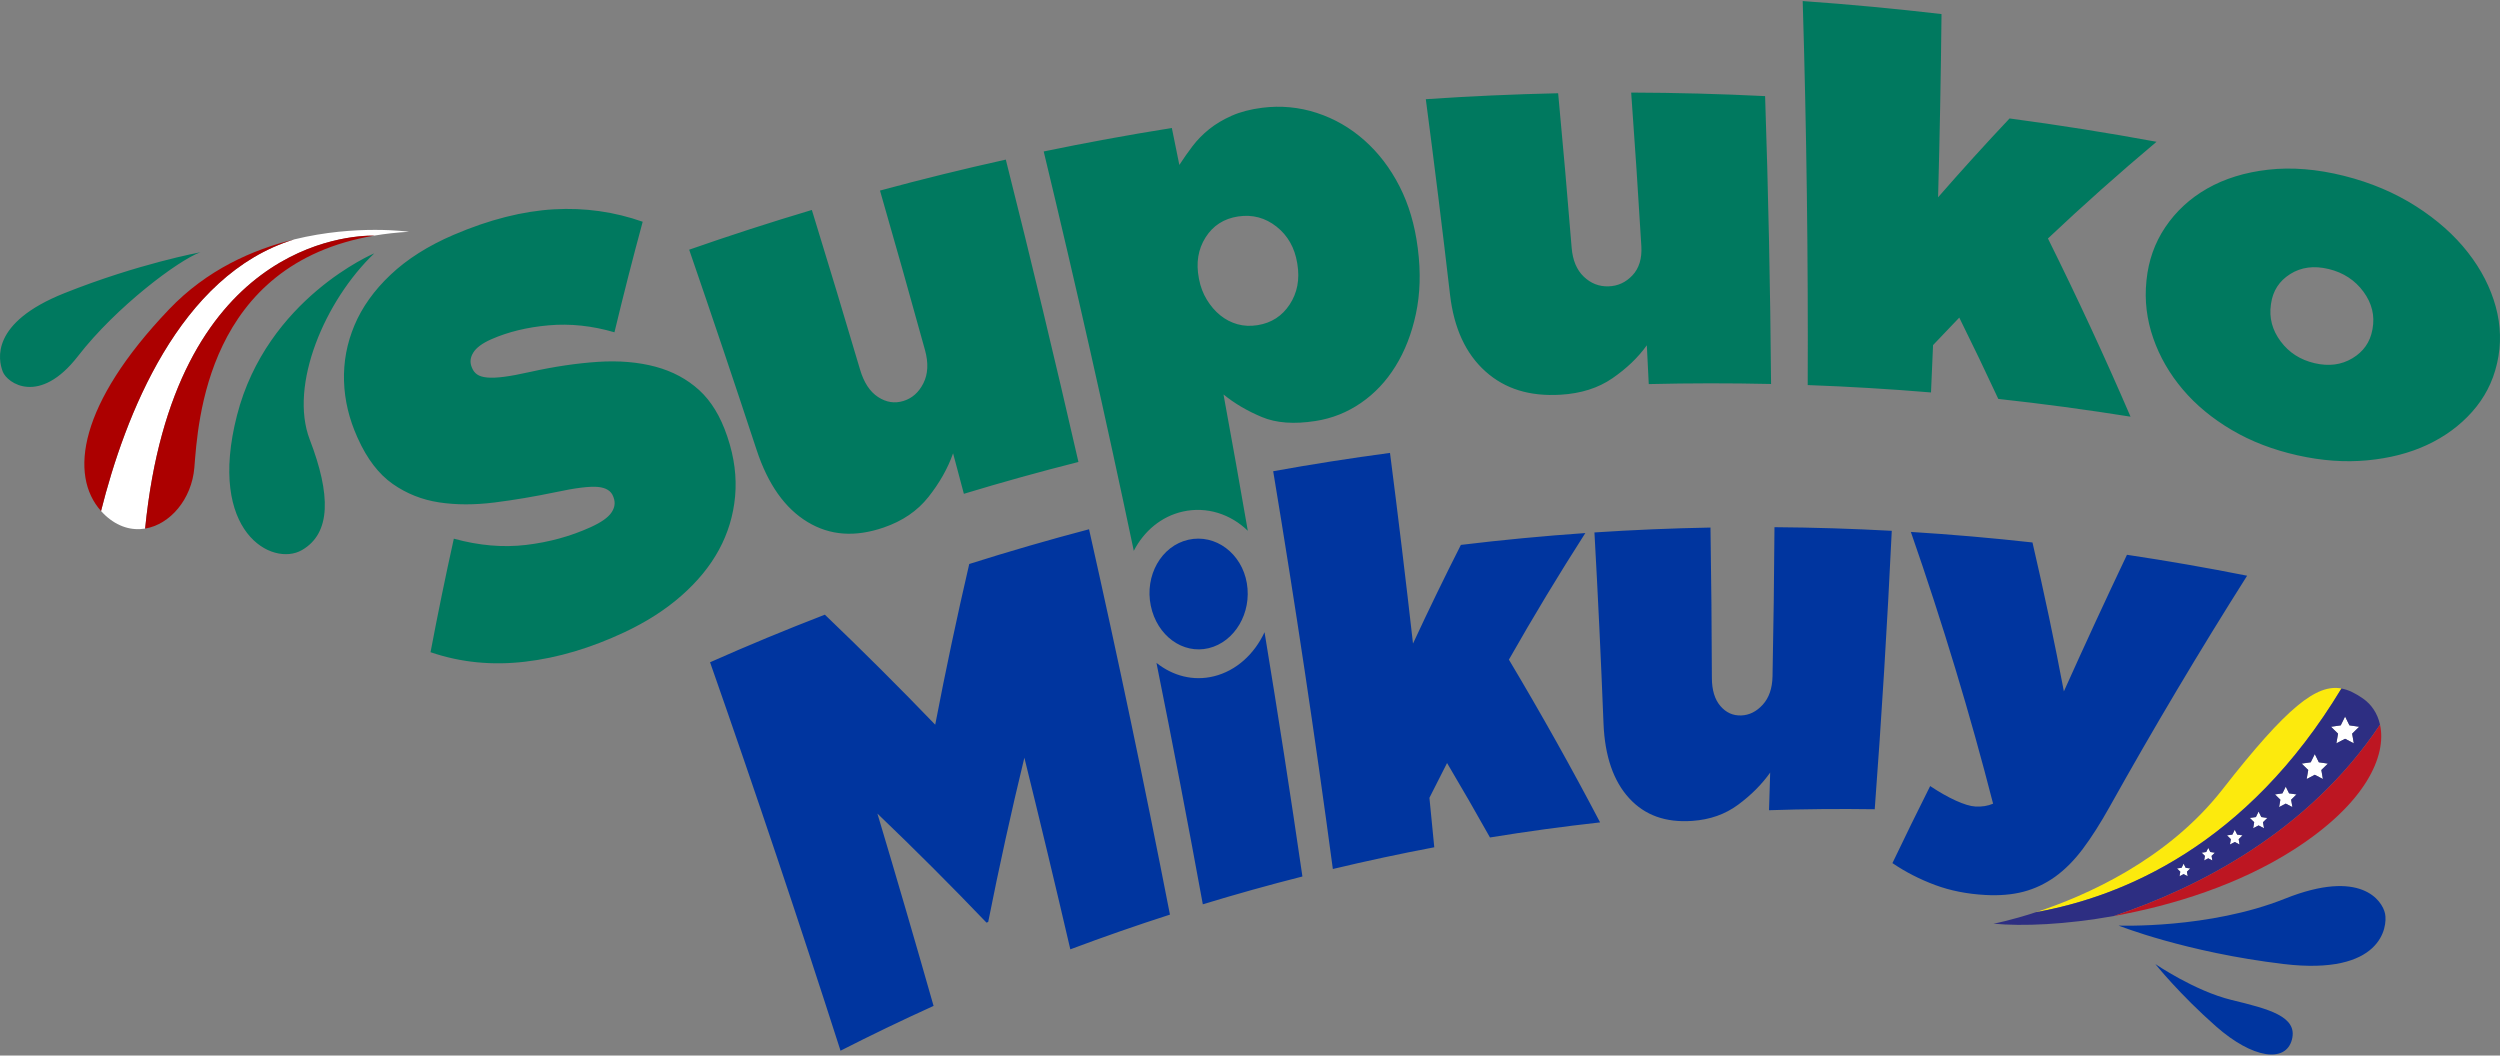 <?xml version="1.0" encoding="iso-8859-1"?>
<svg version="1.1" id="Capa_1" xmlns="http://www.w3.org/2000/svg" xmlns:xlink="http://www.w3.org/1999/xlink" x="0px" y="0px" viewBox="0 0 450 190" enable-background="new 0 0 450 190" xml:space="preserve">
<rect x="0" y="0" width="450" height="190" fill="#808080" stroke="none"/>
<path fill="#00795F" d="M55.761,79.142C59.549,88.996,59.626,96,54.321,99.03s-17.065-3.191-11.668-24.252 s24.712-29.174,24.712-29.174C58.522,54.062,51.974,69.289,55.761,79.142z M36.064,45.409c0,0-11.123,2.036-24.471,7.361 S-0.32,64.733,0.49,66.876c0.81,2.143,6.641,6.144,13.54-2.767S32.171,46.802,36.064,45.409z M166.5,63.015 c0.644,2.332,0.541,4.319-0.288,5.968c-0.831,1.649-2.027,2.714-3.601,3.194c-1.574,0.48-3.089,0.247-4.557-0.712 c-1.47-0.959-2.551-2.599-3.242-4.935c-2.833-9.572-5.726-19.151-8.678-28.736c-7.424,2.215-14.787,4.6-22.082,7.151 c4.14,12.022,8.187,24.038,12.141,36.048c2.046,6.209,5.111,10.515,9.158,12.963c4.051,2.453,8.565,2.758,13.676,1.011 c3.409-1.164,6.097-2.991,8.088-5.506c1.991-2.515,3.477-5.128,4.44-7.862c0.651,2.43,1.299,4.859,1.943,7.288 c6.819-2.068,13.694-3.979,20.621-5.732c-4.138-18.104-8.496-36.247-13.073-54.426c-7.605,1.686-15.156,3.545-22.647,5.575 C161.16,43.881,163.86,53.452,166.5,63.015z M347.949,62.118c1.561-1.661,3.134-3.311,4.72-4.949 c2.423,4.893,4.764,9.773,7.025,14.637c7.921,0.863,15.858,1.928,23.803,3.197c-4.569-10.614-9.525-21.313-14.868-32.075 c6.335-5.981,12.852-11.786,19.55-17.407c-8.829-1.627-17.65-3.026-26.456-4.2c-4.381,4.647-8.67,9.379-12.866,14.191 c0.297-10.951,0.503-21.945,0.617-32.979c-8.348-0.975-16.68-1.755-24.99-2.343c0.698,23.206,0.999,46.251,0.903,69.122 c7.378,0.269,14.777,0.711,22.193,1.329C347.709,67.803,347.833,64.963,347.949,62.118z M132.318,89.346 c0.313-3.442-0.132-6.996-1.371-10.667c-0.022-0.066-0.045-0.133-0.067-0.199c-1.194-3.536-2.868-6.293-5.037-8.267 c-2.168-1.971-4.786-3.379-7.851-4.204c-3.066-0.823-6.51-1.122-10.319-0.878c-3.81,0.248-7.929,0.853-12.342,1.836 c-1.844,0.416-3.38,0.703-4.614,0.86c-1.231,0.159-2.242,0.201-3.03,0.124c-0.789-0.076-1.39-0.258-1.797-0.546 c-0.408-0.287-0.708-0.663-0.9-1.129c-0.028-0.067-0.055-0.134-0.083-0.2c-0.356-0.864-0.263-1.736,0.286-2.615 c0.549-0.879,1.623-1.676,3.229-2.386c3.022-1.334,6.486-2.178,10.36-2.517c3.875-0.338,7.827,0.083,11.82,1.257 c1.6-6.669,3.294-13.304,5.083-19.9c-5.076-1.791-10.413-2.552-15.954-2.239c-5.541,0.312-11.609,1.819-18.103,4.606 c-4.585,1.968-8.363,4.373-11.329,7.176c-2.965,2.801-5.125,5.84-6.493,9.087c-1.368,3.248-1.989,6.601-1.885,10.044 c0.103,3.444,0.915,6.821,2.405,10.13c0.029,0.066,0.059,0.132,0.089,0.198c1.67,3.707,3.765,6.432,6.269,8.188 c2.506,1.757,5.292,2.859,8.367,3.326c3.076,0.466,6.391,0.464,9.959,0.016c3.567-0.448,7.241-1.074,11.027-1.862 c3.585-0.773,6.113-1.069,7.576-0.937c1.463,0.137,2.381,0.704,2.756,1.704c0.025,0.066,0.05,0.133,0.075,0.199 c0.35,0.936,0.212,1.846-0.407,2.74c-0.622,0.898-1.864,1.759-3.728,2.604c-3.613,1.638-7.473,2.7-11.623,3.193 c-4.148,0.494-8.464,0.121-12.999-1.124c-1.5,6.778-2.899,13.59-4.194,20.434c5.436,1.856,11.083,2.406,17.018,1.709 c5.935-0.694,11.858-2.474,17.88-5.3c3.937-1.847,7.345-4.023,10.235-6.56c2.89-2.533,5.152-5.278,6.777-8.267 C131.025,95.996,132.005,92.792,132.318,89.346z M280.895,71.051c3.678-0.219,6.781-1.198,9.337-2.961 c2.554-1.762,4.625-3.735,6.198-5.941c0.119,2.331,0.235,4.66,0.346,6.988c7.312-0.178,14.653-0.185,22.017-0.019 c-0.136-17.181-0.494-34.455-1.074-51.818c-8.061-0.399-16.099-0.61-24.107-0.637c0.671,9.237,1.281,18.452,1.83,27.645 c0.134,2.242-0.41,3.99-1.608,5.262c-1.199,1.272-2.638,1.928-4.327,1.974c-1.69,0.045-3.163-0.533-4.431-1.747 c-1.266-1.214-1.995-2.945-2.178-5.201c-0.749-9.249-1.559-18.52-2.431-27.811c-7.975,0.175-15.917,0.532-23.822,1.071 c1.551,11.763,3.005,23.497,4.363,35.202c0.704,6.051,2.846,10.639,6.375,13.8C270.913,70.024,275.378,71.38,280.895,71.051z M449.49,65.303c-0.013,0.057-0.026,0.113-0.039,0.17c-0.752,3.297-2.259,6.175-4.482,8.67c-2.224,2.497-4.929,4.466-8.103,5.947 c-3.173,1.48-6.762,2.395-10.769,2.772c-4.006,0.377-8.182,0.076-12.558-0.908c-4.378-0.983-8.299-2.481-11.803-4.545 c-3.504-2.063-6.439-4.481-8.823-7.291c-2.382-2.811-4.161-5.881-5.329-9.237c-1.166-3.355-1.589-6.783-1.232-10.284 c0.006-0.06,0.012-0.12,0.018-0.181c0.355-3.498,1.469-6.687,3.388-9.535c1.918-2.845,4.427-5.174,7.545-6.949 c3.117-1.774,6.78-2.915,10.99-3.39c4.206-0.474,8.767-0.11,13.645,1.113c4.805,1.204,9.131,3.046,12.94,5.475 c3.807,2.429,6.927,5.214,9.344,8.308c2.418,3.096,4.087,6.367,5.017,9.79C450.168,58.652,450.241,62.007,449.49,65.303z M427.06,59.178c0.427-2.361-0.11-4.579-1.631-6.66c-1.523-2.078-3.621-3.455-6.265-4.094c-2.646-0.642-4.965-0.335-6.934,0.91 c-1.972,1.246-3.109,3.023-3.439,5.307c-0.009,0.058-0.017,0.117-0.025,0.176c-0.348,2.402,0.244,4.614,1.756,6.636 c1.511,2.023,3.534,3.317,6.097,3.919c2.563,0.6,4.826,0.309,6.811-0.88c1.983-1.189,3.192-2.894,3.599-5.141 C427.039,59.292,427.05,59.235,427.06,59.178z M236.794,75.781c-3.852,0.601-7.063,0.378-9.68-0.722 c-2.616-1.096-4.911-2.445-6.883-4.055c1.504,8.19,2.962,16.369,4.374,24.537c-3.059-2.974-7.346-4.43-11.681-3.463 c-3.91,0.872-7.031,3.544-8.842,7.072c-5.02-23.888-10.426-47.854-16.216-71.887c7.637-1.583,15.327-2.992,23.065-4.225 c0.453,2.219,0.903,4.436,1.35,6.654c0.739-1.146,1.534-2.278,2.388-3.401c0.856-1.119,1.856-2.14,3.004-3.058 c1.148-0.915,2.495-1.719,4.046-2.406c1.549-0.685,3.384-1.165,5.505-1.432c3.353-0.42,6.63-0.105,9.795,0.927 c3.165,1.033,6.029,2.683,8.571,4.935c2.544,2.252,4.649,5.015,6.318,8.274c1.668,3.259,2.753,6.945,3.279,11.053 c0.008,0.066,0.017,0.131,0.025,0.197c0.542,4.24,0.411,8.14-0.349,11.714c-0.763,3.577-1.991,6.711-3.669,9.424 c-1.679,2.713-3.754,4.912-6.227,6.612C242.491,74.234,239.774,75.318,236.794,75.781z M232.141,54.81 c1.366-2.081,1.839-4.496,1.387-7.256c-0.011-0.066-0.022-0.132-0.032-0.198c-0.451-2.759-1.684-4.948-3.711-6.554 c-2.027-1.605-4.342-2.226-6.911-1.841c-2.571,0.386-4.536,1.654-5.879,3.782c-1.346,2.131-1.732,4.591-1.196,7.365 c0.013,0.066,0.026,0.133,0.039,0.199c0.255,1.322,0.721,2.535,1.397,3.646c0.675,1.109,1.477,2.042,2.411,2.8 c0.93,0.759,1.965,1.292,3.106,1.611c1.14,0.317,2.344,0.371,3.62,0.165C228.854,58.13,230.773,56.895,232.141,54.81z"/>
<path fill="#00359F" d="M381.341,166.603c0,0,16.267,0.63,29.951-4.841c13.684-5.47,17.539,0.368,18.019,2.7 c0.48,2.333-0.574,11.171-18.25,9.063C393.386,171.418,381.341,166.603,381.341,166.603z M398.897,184.762 c6.615,5.822,12.521,6.596,13.644,2.385c1.123-4.21-4.235-5.539-10.869-7.157c-6.633-1.618-13.71-6.461-13.71-6.461 S392.282,178.94,398.897,184.762z M218.499,121.732c-3.723,0.915-7.398-0.076-10.337-2.416c2.925,14.517,5.707,29.004,8.345,43.459 c5.931-1.808,11.909-3.478,17.929-5.007c-2.124-14.618-4.397-29.276-6.819-43.971C225.793,117.718,222.549,120.735,218.499,121.732z M168.338,130.446c-6.403-6.652-13.025-13.257-19.861-19.804c-6.961,2.685-13.852,5.542-20.666,8.567 c8.179,23.323,16.008,46.632,23.484,69.918c5.524-2.817,11.108-5.505,16.75-8.062c-3.283-11.531-6.653-23.072-10.111-34.621 c6.777,6.488,13.324,13.036,19.636,19.629c0.103-0.042,0.205-0.083,0.308-0.124c1.97-9.934,4.139-19.79,6.508-29.561 c2.846,11.511,5.603,23.009,8.272,34.492c5.925-2.224,11.904-4.308,17.933-6.249c-4.493-23.049-9.347-46.173-14.563-69.364 c-7.249,1.908-14.439,3.993-21.565,6.253C172.242,111.088,170.2,120.733,168.338,130.446z M371.498,124.447 c-1.673-8.858-3.557-17.795-5.653-26.803c-7.312-0.813-14.61-1.445-21.89-1.897c5.75,16.533,10.684,32.859,14.801,48.914 c-0.96,0.414-2.029,0.582-3.209,0.511c-0.901-0.055-2.063-0.41-3.493-1.058c-1.432-0.647-2.97-1.524-4.625-2.623 c-2.304,4.594-4.569,9.217-6.792,13.869c2.373,1.61,4.93,2.917,7.682,3.941c2.753,1.022,5.742,1.61,9.002,1.793 c2.554,0.142,4.843-0.047,6.88-0.577c2.036-0.532,3.934-1.427,5.701-2.689c1.763-1.264,3.43-2.935,5-5.022 c1.569-2.088,3.187-4.633,4.862-7.637c7.892-14.127,16.132-27.978,24.716-41.54c-7.214-1.435-14.424-2.69-21.627-3.767 C378.988,107.997,375.203,116.193,371.498,124.447z M319.054,121.747c-0.044,2.176-0.64,3.876-1.771,5.111 c-1.13,1.236-2.424,1.877-3.892,1.924c-1.469,0.047-2.704-0.514-3.719-1.695c-1.016-1.18-1.529-2.864-1.535-5.059 c-0.023-8.997-0.106-18.02-0.252-27.068c-6.99,0.13-13.954,0.424-20.887,0.88c0.641,11.496,1.185,22.956,1.633,34.379 c0.234,5.906,1.794,10.389,4.628,13.472c2.837,3.089,6.58,4.403,11.349,4.071c3.18-0.22,5.918-1.185,8.247-2.908 c2.328-1.723,4.257-3.644,5.776-5.791c-0.066,2.261-0.135,4.52-0.208,6.777c6.32-0.211,12.664-0.27,19.027-0.176 c1.244-16.597,2.266-33.304,3.068-50.117c-7.058-0.384-14.097-0.601-21.113-0.652C319.349,103.871,319.232,112.823,319.054,121.747z M285.359,95.95c-7.505,0.522-14.974,1.233-22.4,2.131c-2.971,5.859-5.843,11.78-8.618,17.762 c-1.288-11.412-2.668-22.853-4.14-34.321c-7.049,0.938-14.06,2.039-21.026,3.3c3.975,23.968,7.555,47.837,10.738,71.597 c6.046-1.444,12.133-2.749,18.257-3.909c-0.285-2.967-0.576-5.936-0.873-8.906c1.045-2.096,2.103-4.183,3.174-6.262 c2.653,4.473,5.229,8.941,7.725,13.402c6.569-1.07,13.178-1.975,19.822-2.714c-5.097-9.727-10.57-19.5-16.415-29.297 C275.995,111.003,280.58,103.407,285.359,95.95z M213.905,97.154c-4.882,1.1-7.882,6.469-6.764,11.873 c1.119,5.405,5.762,8.777,10.433,7.644c4.668-1.137,7.768-6.317,6.86-11.691C223.527,99.61,218.785,96.051,213.905,97.154z"/>
<path fill="#FFFFFF" d="M26.122,95.145c-2.366,0.39-4.899-0.276-7.186-2.393c-0.263-0.244-0.51-0.503-0.748-0.769 c4.266-16.986,14.009-42.518,34.759-48.889c11.221-2.744,20.671-1.373,20.671-1.373c-2.204,0.122-4.276,0.358-6.232,0.688 C62.862,42.358,31.233,43.86,26.122,95.145z M421.332,130.562l-1.755,0.255l1.27,1.238l-0.3,1.748l1.57-0.825l1.57,0.825l-0.3-1.748 l1.27-1.238l-1.755-0.255l-0.785-1.591L421.332,130.562z M416.662,135.732l0.73,1.48l1.633,0.237l-1.182,1.152l0.279,1.626 l-1.461-0.768l-1.461,0.768l0.279-1.626l-1.182-1.152l1.633-0.237L416.662,135.732z M411.434,141.589l0.6,1.215l1.341,0.195 l-0.97,0.946l0.229,1.335l-1.199-0.63l-1.199,0.63l0.229-1.335l-0.97-0.946l1.341-0.195L411.434,141.589z M406.547,146.076 l0.49,0.992l1.095,0.159L407.339,148l0.187,1.09l-0.979-0.515l-0.979,0.515l0.187-1.09l-0.792-0.772l1.095-0.159L406.547,146.076z M402.257,149.345l0.434,0.88l0.971,0.141l-0.702,0.685l0.166,0.967l-0.868-0.456l-0.868,0.456l0.166-0.967l-0.702-0.685 l0.971-0.141L402.257,149.345z M397.484,152.611l0.37,0.749l0.827,0.12l-0.598,0.583l0.141,0.824l-0.74-0.389l-0.74,0.389 l0.141-0.824l-0.599-0.583l0.827-0.12L397.484,152.611z M393.051,155.453l0.37,0.749l0.827,0.12l-0.598,0.583l0.141,0.824 l-0.74-0.389l-0.74,0.389l0.141-0.824l-0.599-0.583l0.827-0.12L393.051,155.453z"/>
<path fill="#AC0000" d="M30.441,55.67c6.78-7.101,15.035-10.749,22.505-12.576c-20.75,6.371-30.492,31.904-34.759,48.889 C12.422,85.552,14.151,72.733,30.441,55.67z M67.386,42.409c-4.524-0.051-36.153,1.451-41.263,52.736 c4.499-0.742,8.396-5.303,8.86-10.978C35.648,76.033,37.151,47.508,67.386,42.409z"/>
<path fill="#FCEA0D" d="M421.46,123.928c-4.457-0.815-9.695,3.171-21.404,18.153c-9.962,12.746-24.667,19.189-33.557,22.105 C382.004,161.412,404.393,152.222,421.46,123.928z"/>
<path fill="#2D2E82" d="M425.313,125.717c-1.312-0.905-2.549-1.55-3.853-1.789c-17.067,28.294-39.456,37.484-54.961,40.257 c-4.615,1.514-7.665,2.078-7.665,2.078c5.241,0.502,13.049,0.162,21.667-1.38c14.941-5.014,34.925-15.006,47.904-34.44 C427.959,128.417,426.862,126.786,425.313,125.717z M393.791,157.73l-0.74-0.389l-0.74,0.389l0.141-0.824l-0.598-0.583l0.827-0.12 l0.37-0.749l0.37,0.749l0.827,0.12l-0.599,0.583L393.791,157.73z M398.224,154.888l-0.74-0.389l-0.74,0.389l0.141-0.824 l-0.598-0.583l0.827-0.12l0.37-0.75l0.37,0.75l0.827,0.12l-0.599,0.583L398.224,154.888z M403.125,152.017l-0.868-0.457 l-0.868,0.457l0.166-0.967l-0.702-0.685l0.971-0.141l0.434-0.88l0.434,0.88l0.971,0.141l-0.702,0.685L403.125,152.017z M407.526,149.09l-0.979-0.515l-0.979,0.515l0.187-1.09l-0.792-0.772l1.095-0.159l0.49-0.992l0.49,0.992l1.095,0.159L407.339,148 L407.526,149.09z M412.633,145.28l-1.199-0.63l-1.199,0.63l0.229-1.335l-0.97-0.946l1.341-0.195l0.6-1.215l0.6,1.215l1.341,0.195 l-0.97,0.946L412.633,145.28z M418.123,140.227l-1.461-0.768l-1.461,0.768l0.279-1.626l-1.182-1.152l1.633-0.237l0.73-1.48 l0.73,1.48l1.633,0.237l-1.182,1.152L418.123,140.227z M423.687,133.804l-1.57-0.825l-1.57,0.825l0.3-1.748l-1.27-1.238l1.755-0.255 l0.785-1.591l0.785,1.591l1.755,0.255l-1.27,1.238L423.687,133.804z"/>
<path fill="#BD1622" d="M380.501,164.883c10.664-1.908,22.569-5.66,32.397-11.963c13.021-8.351,16.732-16.918,15.507-22.477 C415.426,149.878,395.443,159.869,380.501,164.883z"/>
</svg>